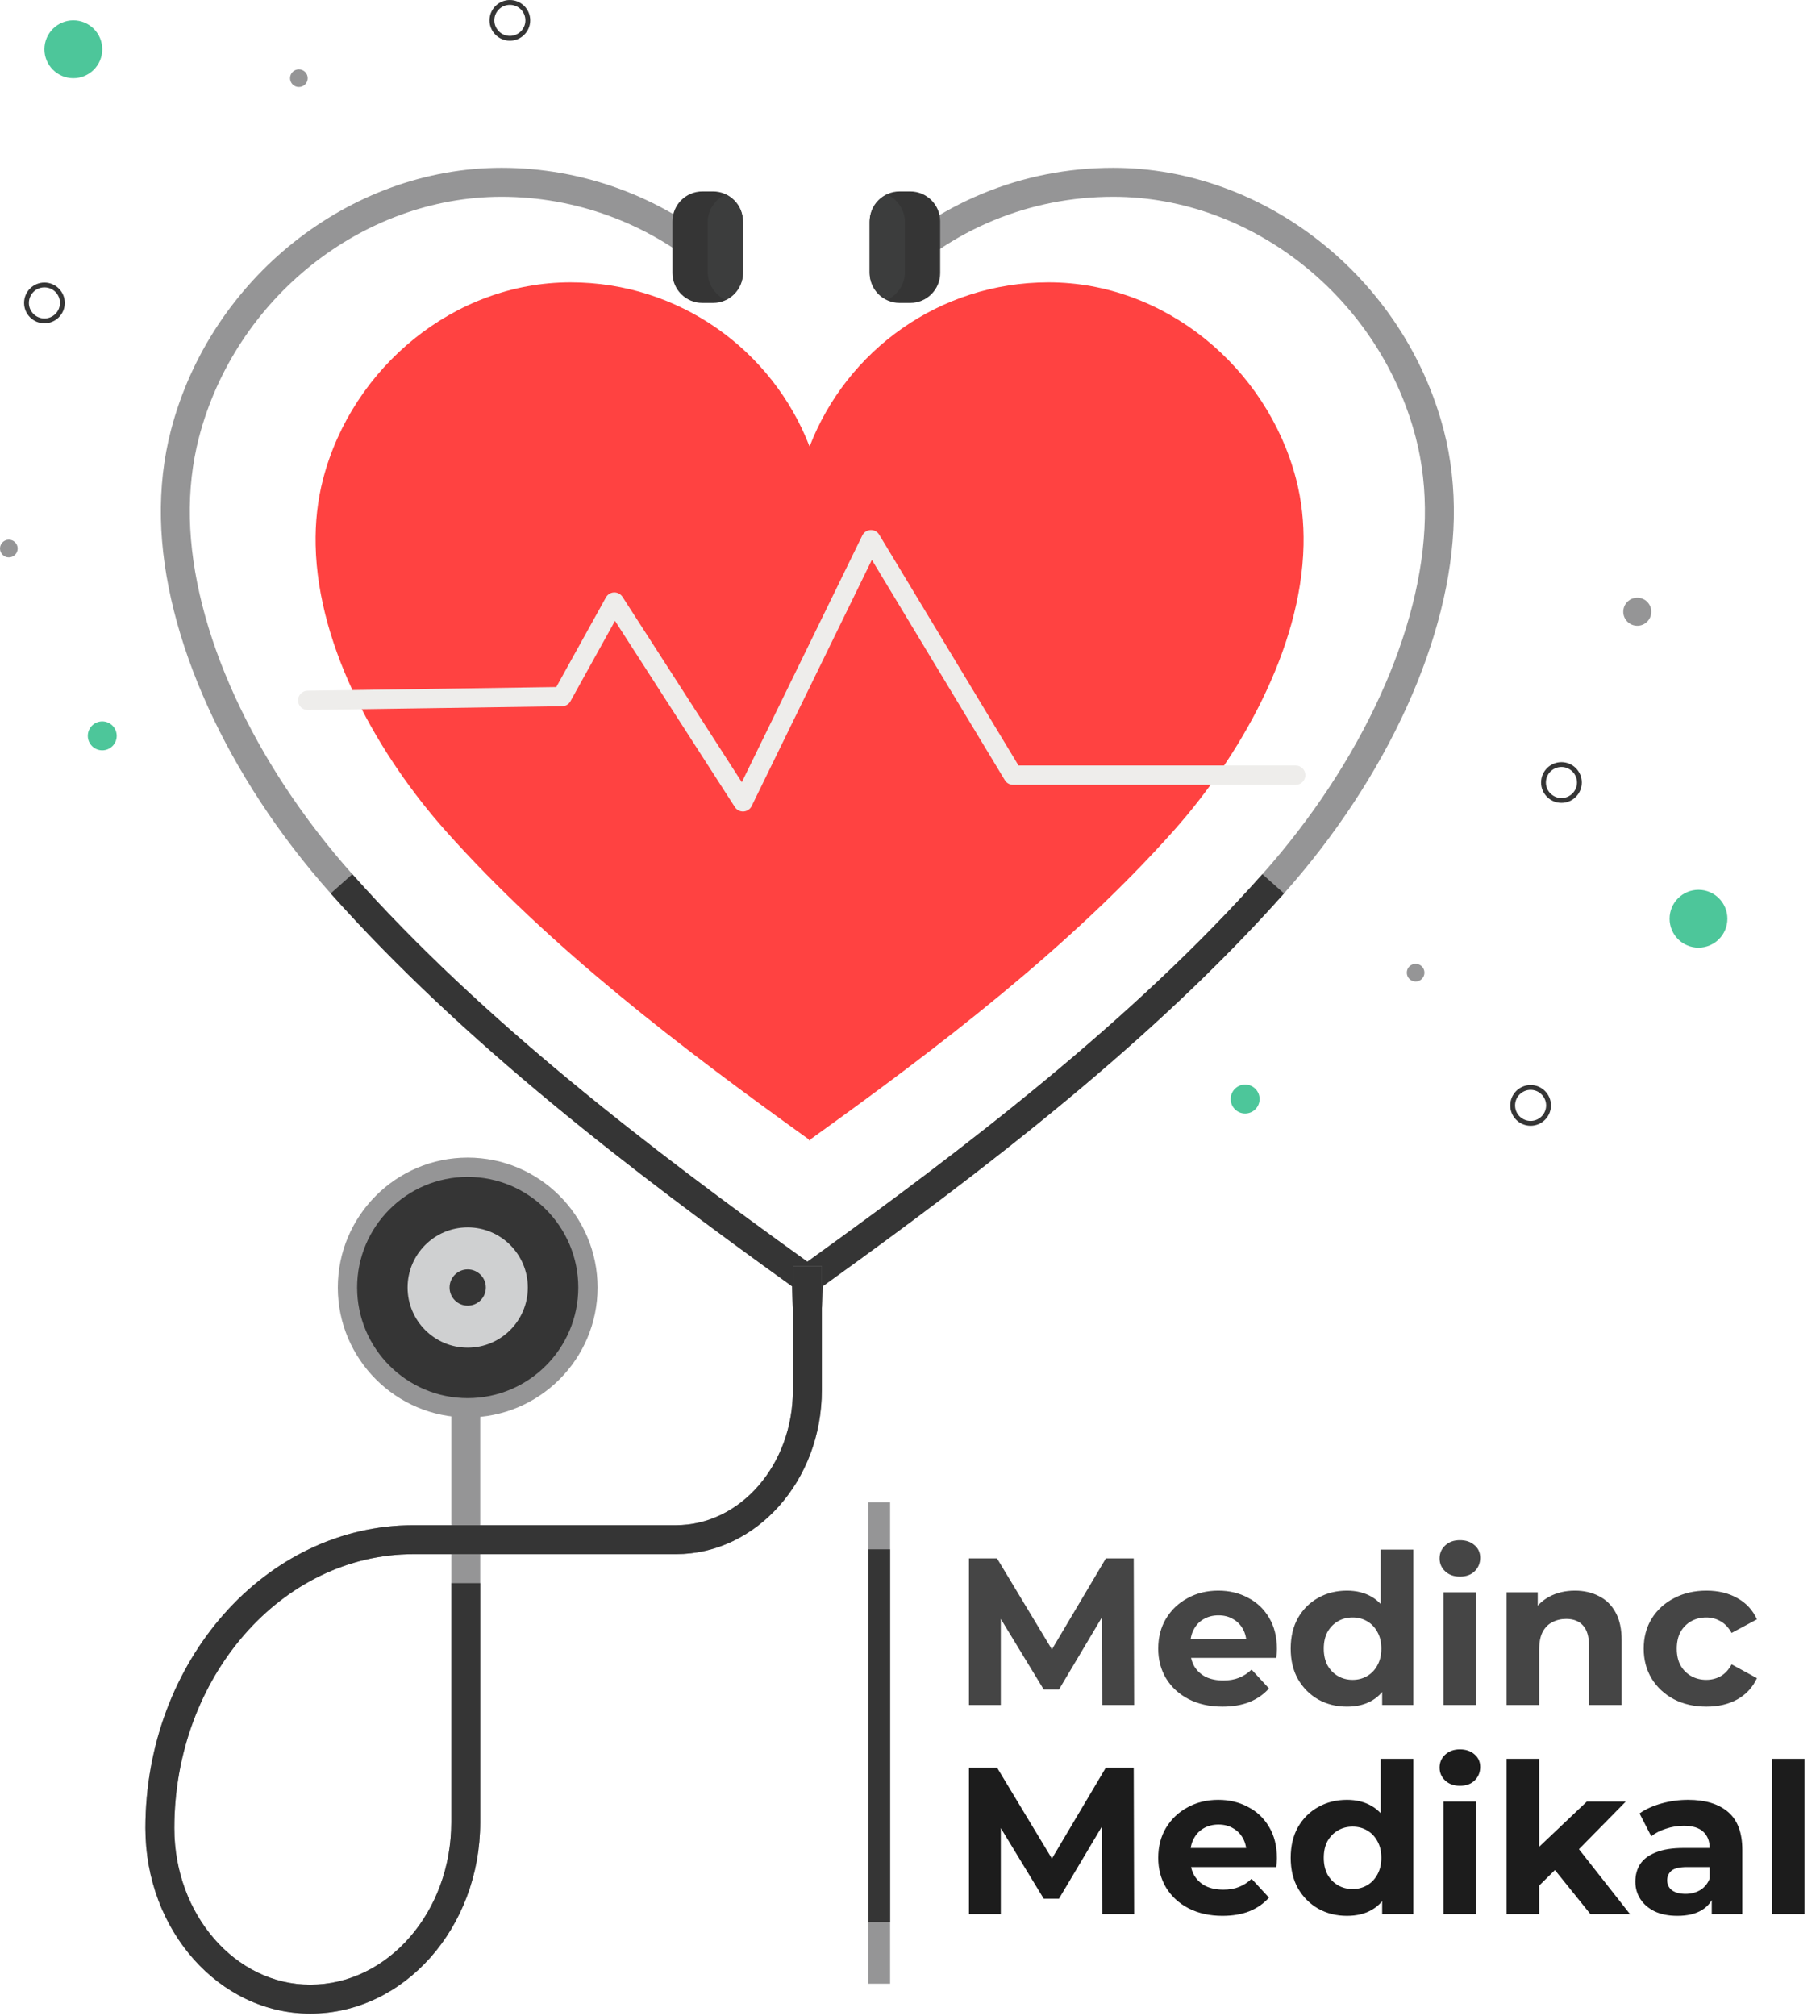 <svg width="503" height="557" viewBox="0 0 503 557" fill="none" xmlns="http://www.w3.org/2000/svg">
<path d="M219.099 361.274L218.896 355.346C174.156 323.189 127.878 287.788 91.396 246.814C62.703 214.589 45.163 175.909 44.475 143.345C44.295 134.813 45.231 126.56 47.255 118.812C58.223 76.83 96.643 46.36 138.61 46.36C160.856 46.36 182.466 54.241 199.459 68.553L194.304 74.672C178.752 61.573 158.974 54.36 138.61 54.36C100.223 54.36 65.059 82.316 54.995 120.833C53.158 127.866 52.308 135.384 52.472 143.177C53.123 173.893 69.906 210.648 97.37 241.494C133.216 281.753 178.888 316.724 223.114 348.525L223.116 348.524L223.134 348.537C267.364 316.733 313.043 281.758 348.895 241.494C376.358 210.648 393.142 173.893 393.792 143.176C393.956 135.384 393.107 127.866 391.27 120.833C381.206 82.316 346.042 54.36 307.655 54.36C284.583 54.36 262.882 63.336 246.547 79.636L240.896 73.973C258.74 56.166 282.45 46.36 307.655 46.36C349.622 46.36 388.042 76.83 399.01 118.812C401.034 126.56 401.968 134.813 401.79 143.345C401.102 175.909 383.562 214.589 354.868 246.814C318.387 287.788 272.108 323.189 227.368 355.346L227.168 361.218L223.146 358.376L219.099 361.274Z" fill="#959596"/>
<path d="M219.099 361.274L218.896 355.346C174.156 323.19 127.878 287.788 91.397 246.814L97.37 241.494C133.216 281.753 178.888 316.724 223.114 348.525L223.116 348.524L223.134 348.537C267.364 316.733 313.043 281.758 348.895 241.494L354.868 246.814C318.387 287.788 272.108 323.19 227.368 355.346L227.168 361.218L223.146 358.376L219.099 361.274Z" fill="#353535"/>
<path d="M194.109 52.887H197.08C201.641 52.887 205.341 56.586 205.341 61.15V75.422C205.341 79.986 201.641 83.685 197.08 83.685H194.109C189.546 83.685 185.848 79.986 185.848 75.422V61.15C185.848 56.586 189.546 52.887 194.109 52.887Z" fill="#353535"/>
<path d="M195.594 61.427V75.145C195.594 78.543 197.594 81.454 200.467 82.828C203.342 81.454 205.34 78.543 205.34 75.145V61.427C205.34 58.028 203.342 55.119 200.467 53.744C197.594 55.119 195.594 58.028 195.594 61.427Z" fill="#3C3D3D"/>
<path d="M251.58 52.887H248.61C244.048 52.887 240.348 56.586 240.348 61.15V75.422C240.348 79.986 244.048 83.685 248.61 83.685H251.58C256.144 83.685 259.842 79.986 259.842 75.422V61.15C259.842 56.586 256.144 52.887 251.58 52.887Z" fill="#353535"/>
<path d="M250.096 61.427V75.145C250.096 78.543 248.096 81.454 245.222 82.828C242.348 81.454 240.348 78.543 240.348 75.145V61.427C240.348 58.028 242.348 55.119 245.222 53.744C248.096 55.119 250.096 58.028 250.096 61.427Z" fill="#3C3D3D"/>
<path d="M114.285 429.335C77.836 429.335 48.183 463.294 48.183 505.033C48.183 528.877 65.029 548.275 85.737 548.275C107.233 548.275 124.721 528.147 124.721 503.409V429.335H114.285ZM85.737 556.275C60.619 556.275 40.183 533.289 40.183 505.033C40.183 458.882 73.424 421.335 114.285 421.335H124.721V353.17H132.721V421.335H186.821C204.637 421.335 219.132 404.611 219.132 384.055V349.819H227.132V384.055C227.132 409.023 209.048 429.335 186.821 429.335H132.721V503.409C132.721 532.559 111.645 556.275 85.737 556.275Z" fill="#959596"/>
<path d="M85.737 556.275C60.619 556.275 40.183 533.289 40.183 505.033C40.183 458.882 73.425 421.335 114.285 421.335H186.821C204.637 421.335 219.132 404.611 219.132 384.055V349.819H227.132V384.055C227.132 409.023 209.048 429.335 186.821 429.335H114.285C77.836 429.335 48.183 463.294 48.183 505.033C48.183 528.877 65.029 548.275 85.737 548.275C107.233 548.275 124.721 528.147 124.721 503.409V437.338H132.721V503.409C132.721 532.559 111.645 556.275 85.737 556.275Z" fill="#353535"/>
<path d="M96.031 355.681C96.031 374.033 110.909 388.909 129.259 388.909C147.611 388.909 162.489 374.033 162.489 355.681C162.489 337.329 147.611 322.453 129.259 322.453C110.909 322.453 96.031 337.329 96.031 355.681Z" fill="#353535"/>
<path d="M129.258 325.12C112.406 325.12 98.697 338.83 98.697 355.682C98.697 372.534 112.406 386.243 129.258 386.243C146.111 386.243 159.821 372.534 159.821 355.682C159.821 338.83 146.111 325.12 129.258 325.12ZM129.258 391.576C109.466 391.576 93.363 375.474 93.363 355.682C93.363 335.89 109.466 319.787 129.258 319.787C149.051 319.787 165.154 335.89 165.154 355.682C165.154 375.474 149.051 391.576 129.258 391.576Z" fill="#959596"/>
<path d="M112.645 355.681C112.645 364.857 120.083 372.296 129.258 372.296C138.434 372.296 145.873 364.857 145.873 355.681C145.873 346.505 138.434 339.067 129.258 339.067C120.083 339.067 112.645 346.505 112.645 355.681Z" fill="#CFD0D1"/>
<path d="M124.246 355.682C124.246 358.45 126.491 360.695 129.259 360.695C132.029 360.695 134.273 358.45 134.273 355.682C134.273 352.914 132.029 350.669 129.259 350.669C126.491 350.669 124.246 352.914 124.246 355.682Z" fill="#353535"/>
<path d="M358.191 132.293C350.156 101.538 321.971 77.999 289.812 77.999C259.68 77.999 233.963 96.834 223.747 123.365C213.532 96.834 187.815 77.999 157.683 77.999C125.524 77.999 97.338 101.538 89.303 132.293C87.739 138.281 87.102 144.422 87.231 150.613C87.838 179.363 105.035 209.167 123.114 229.473C151.886 261.787 188.388 289.537 223.508 314.739C223.516 314.955 223.52 315.075 223.52 315.075L223.747 314.911C223.823 314.966 223.899 315.021 223.975 315.075C223.975 315.075 223.979 314.955 223.987 314.739C259.106 289.537 295.607 261.787 324.38 229.473C342.459 209.167 359.656 179.363 360.263 150.613C360.394 144.422 359.756 138.281 358.191 132.293Z" fill="#FF4241"/>
<path d="M205.34 224.178C204.436 224.178 203.591 223.72 203.097 222.955L169.971 171.512L157.653 193.728C157.191 194.563 156.316 195.087 155.361 195.102L85.08 196.138H85.039C83.585 196.138 82.396 194.97 82.373 193.511C82.353 192.039 83.529 190.827 85.001 190.804L153.739 189.791L167.468 165.028C167.923 164.208 168.775 163.687 169.712 163.656C170.649 163.628 171.535 164.09 172.041 164.878L205.02 216.09L238.315 147.918C238.744 147.04 239.617 146.468 240.592 146.424C241.607 146.382 242.489 146.875 242.993 147.71L281.497 211.479H358.105C359.579 211.479 360.772 212.672 360.772 214.146C360.772 215.618 359.579 216.812 358.105 216.812H279.992C279.059 216.812 278.193 216.323 277.709 215.523L240.959 154.658L207.736 222.682C207.313 223.546 206.459 224.116 205.497 224.174C205.444 224.176 205.392 224.178 205.34 224.178Z" fill="#EEEDEB"/>
<path d="M477.407 253.803C477.407 258.215 473.83 261.792 469.419 261.792C465.006 261.792 461.43 258.215 461.43 253.803C461.43 249.389 465.006 245.813 469.419 245.813C473.83 245.813 477.407 249.389 477.407 253.803Z" fill="#4DC69A"/>
<path d="M28.258 13.614C28.258 18.027 24.681 21.604 20.269 21.604C15.857 21.604 12.279 18.027 12.279 13.614C12.279 9.202 15.857 5.625 20.269 5.625C24.681 5.625 28.258 9.202 28.258 13.614Z" fill="#4DC69A"/>
<path d="M348.116 303.612C348.116 305.817 346.328 307.606 344.122 307.606C341.916 307.606 340.127 305.817 340.127 303.612C340.127 301.405 341.916 299.617 344.122 299.617C346.328 299.617 348.116 301.405 348.116 303.612Z" fill="#4DC69A"/>
<path d="M32.253 203.281C32.253 205.487 30.464 207.275 28.258 207.275C26.053 207.275 24.264 205.487 24.264 203.281C24.264 201.074 26.053 199.286 28.258 199.286C30.464 199.286 32.253 201.074 32.253 203.281Z" fill="#4DC69A"/>
<path d="M456.378 168.994C456.378 171.134 454.644 172.869 452.504 172.869C450.364 172.869 448.629 171.134 448.629 168.994C448.629 166.854 450.364 165.12 452.504 165.12C454.644 165.12 456.378 166.854 456.378 168.994Z" fill="#959596"/>
<path d="M393.681 268.703C393.681 270.051 392.589 271.143 391.241 271.143C389.893 271.143 388.801 270.051 388.801 268.703C388.801 267.355 389.893 266.263 391.241 266.263C392.589 266.263 393.681 267.355 393.681 268.703Z" fill="#959596"/>
<path d="M4.88 151.529C4.88 152.877 3.788 153.969 2.44 153.969C1.092 153.969 0 152.877 0 151.529C0 150.181 1.092 149.089 2.44 149.089C3.788 149.089 4.88 150.181 4.88 151.529Z" fill="#959596"/>
<path d="M85.04 21.604C85.04 22.952 83.948 24.044 82.6 24.044C81.252 24.044 80.16 22.952 80.16 21.604C80.16 20.256 81.252 19.164 82.6 19.164C83.948 19.164 85.04 20.256 85.04 21.604Z" fill="#959596"/>
<path d="M431.543 211.879C429.176 211.879 427.249 213.804 427.249 216.171C427.249 218.537 429.176 220.463 431.543 220.463C433.908 220.463 435.835 218.537 435.835 216.171C435.835 213.804 433.908 211.879 431.543 211.879ZM431.543 221.796C428.44 221.796 425.916 219.272 425.916 216.171C425.916 213.069 428.44 210.545 431.543 210.545C434.644 210.545 437.168 213.069 437.168 216.171C437.168 219.272 434.644 221.796 431.543 221.796Z" fill="#353535"/>
<path d="M12.279 79.392C9.913 79.392 7.987 81.318 7.987 83.684C7.987 86.051 9.913 87.976 12.279 87.976C14.645 87.976 16.572 86.051 16.572 83.684C16.572 81.318 14.645 79.392 12.279 79.392ZM12.279 89.31C9.177 89.31 6.653 86.786 6.653 83.684C6.653 80.583 9.177 78.059 12.279 78.059C15.381 78.059 17.905 80.583 17.905 83.684C17.905 86.786 15.381 89.31 12.279 89.31Z" fill="#353535"/>
<path d="M423.019 301.078C420.653 301.078 418.726 303.003 418.726 305.371C418.726 307.736 420.653 309.662 423.019 309.662C425.385 309.662 427.311 307.736 427.311 305.371C427.311 303.003 425.385 301.078 423.019 301.078ZM423.019 310.995C419.917 310.995 417.393 308.472 417.393 305.371C417.393 302.268 419.917 299.744 423.019 299.744C426.121 299.744 428.645 302.268 428.645 305.371C428.645 308.472 426.121 310.995 423.019 310.995Z" fill="#353535"/>
<path d="M140.914 1.334C138.547 1.334 136.62 3.259 136.62 5.626C136.62 7.992 138.547 9.918 140.914 9.918C143.279 9.918 145.206 7.992 145.206 5.626C145.206 3.259 143.279 1.334 140.914 1.334ZM140.914 11.251C137.811 11.251 135.287 8.727 135.287 5.626C135.287 2.524 137.811 0 140.914 0C144.015 0 146.539 2.524 146.539 5.626C146.539 8.727 144.015 11.251 140.914 11.251Z" fill="#353535"/>
<path d="M267.802 471V430.505H275.554L292.793 459.083H288.686L305.636 430.505H313.33L313.445 471H304.652L304.594 443.984H306.214L292.677 466.719H288.454L274.628 443.984H276.595V471H267.802ZM337.863 471.463C334.315 471.463 331.191 470.769 328.491 469.38C325.83 467.992 323.767 466.102 322.301 463.711C320.835 461.281 320.103 458.524 320.103 455.438C320.103 452.314 320.816 449.557 322.243 447.166C323.709 444.736 325.695 442.846 328.202 441.496C330.709 440.108 333.543 439.414 336.706 439.414C339.753 439.414 342.491 440.069 344.92 441.381C347.389 442.653 349.336 444.505 350.763 446.934C352.19 449.325 352.904 452.199 352.904 455.554C352.904 455.901 352.885 456.306 352.846 456.769C352.807 457.193 352.769 457.598 352.73 457.984H327.45V452.719H347.987L344.516 454.281C344.516 452.661 344.188 451.254 343.532 450.058C342.876 448.863 341.97 447.937 340.813 447.281C339.656 446.587 338.306 446.24 336.764 446.24C335.221 446.24 333.852 446.587 332.656 447.281C331.499 447.937 330.593 448.882 329.937 450.116C329.282 451.312 328.954 452.739 328.954 454.397V455.785C328.954 457.482 329.32 458.986 330.053 460.298C330.824 461.57 331.885 462.554 333.235 463.248C334.623 463.904 336.243 464.232 338.094 464.232C339.753 464.232 341.199 463.981 342.433 463.479C343.706 462.978 344.863 462.226 345.904 461.223L350.706 466.43C349.279 468.05 347.485 469.303 345.325 470.19C343.166 471.039 340.678 471.463 337.863 471.463ZM372.276 471.463C369.344 471.463 366.703 470.807 364.35 469.496C361.997 468.146 360.127 466.276 358.739 463.884C357.389 461.493 356.714 458.678 356.714 455.438C356.714 452.16 357.389 449.325 358.739 446.934C360.127 444.543 361.997 442.692 364.35 441.381C366.703 440.069 369.344 439.414 372.276 439.414C374.898 439.414 377.193 439.992 379.16 441.149C381.127 442.306 382.65 444.061 383.73 446.414C384.81 448.766 385.35 451.774 385.35 455.438C385.35 459.064 384.829 462.072 383.788 464.463C382.746 466.815 381.242 468.57 379.275 469.727C377.347 470.884 375.014 471.463 372.276 471.463ZM373.837 464.058C375.303 464.058 376.634 463.711 377.829 463.017C379.025 462.322 379.97 461.339 380.664 460.066C381.397 458.755 381.763 457.212 381.763 455.438C381.763 453.626 381.397 452.083 380.664 450.81C379.97 449.538 379.025 448.554 377.829 447.86C376.634 447.166 375.303 446.819 373.837 446.819C372.333 446.819 370.984 447.166 369.788 447.86C368.592 448.554 367.628 449.538 366.895 450.81C366.201 452.083 365.854 453.626 365.854 455.438C365.854 457.212 366.201 458.755 366.895 460.066C367.628 461.339 368.592 462.322 369.788 463.017C370.984 463.711 372.333 464.058 373.837 464.058ZM381.994 471V464.636L382.168 455.38L381.589 446.182V428.075H390.614V471H381.994ZM398.967 471V439.877H407.991V471H398.967ZM403.479 435.538C401.821 435.538 400.471 435.056 399.429 434.092C398.388 433.127 397.867 431.932 397.867 430.505C397.867 429.078 398.388 427.882 399.429 426.918C400.471 425.954 401.821 425.472 403.479 425.472C405.137 425.472 406.487 425.935 407.528 426.86C408.57 427.747 409.09 428.904 409.09 430.331C409.09 431.835 408.57 433.089 407.528 434.092C406.526 435.056 405.176 435.538 403.479 435.538ZM435.284 439.414C437.752 439.414 439.951 439.915 441.879 440.918C443.846 441.882 445.388 443.386 446.507 445.43C447.625 447.436 448.185 450.02 448.185 453.182V471H439.16V454.571C439.16 452.064 438.601 450.212 437.482 449.017C436.402 447.821 434.86 447.224 432.854 447.224C431.427 447.224 430.135 447.532 428.978 448.149C427.86 448.728 426.973 449.634 426.317 450.868C425.7 452.102 425.392 453.683 425.392 455.612V471H416.367V439.877H424.987V448.496L423.367 445.893C424.485 443.81 426.086 442.21 428.168 441.091C430.251 439.973 432.623 439.414 435.284 439.414ZM471.632 471.463C468.277 471.463 465.288 470.788 462.665 469.438C460.043 468.05 457.979 466.141 456.475 463.711C455.01 461.281 454.277 458.524 454.277 455.438C454.277 452.314 455.01 449.557 456.475 447.166C457.979 444.736 460.043 442.846 462.665 441.496C465.288 440.108 468.277 439.414 471.632 439.414C474.91 439.414 477.764 440.108 480.194 441.496C482.624 442.846 484.417 444.794 485.574 447.339L478.574 451.1C477.764 449.634 476.742 448.554 475.508 447.86C474.312 447.166 473.001 446.819 471.574 446.819C470.031 446.819 468.643 447.166 467.409 447.86C466.175 448.554 465.191 449.538 464.459 450.81C463.764 452.083 463.417 453.626 463.417 455.438C463.417 457.251 463.764 458.794 464.459 460.066C465.191 461.339 466.175 462.322 467.409 463.017C468.643 463.711 470.031 464.058 471.574 464.058C473.001 464.058 474.312 463.73 475.508 463.075C476.742 462.38 477.764 461.281 478.574 459.777L485.574 463.595C484.417 466.102 482.624 468.05 480.194 469.438C477.764 470.788 474.91 471.463 471.632 471.463Z" fill="#454545"/>
<path d="M267.802 528.792V488.297H275.554L292.793 516.875H288.686L305.636 488.297H313.33L313.445 528.792H304.652L304.594 501.776H306.214L292.677 524.511H288.454L274.628 501.776H276.595V528.792H267.802ZM337.863 529.255C334.315 529.255 331.191 528.561 328.491 527.172C325.83 525.784 323.767 523.894 322.301 521.503C320.835 519.073 320.103 516.316 320.103 513.23C320.103 510.106 320.816 507.349 322.243 504.958C323.709 502.528 325.695 500.638 328.202 499.288C330.709 497.9 333.543 497.206 336.706 497.206C339.753 497.206 342.491 497.861 344.92 499.173C347.389 500.445 349.336 502.297 350.763 504.726C352.19 507.117 352.904 509.991 352.904 513.346C352.904 513.693 352.885 514.098 352.846 514.561C352.807 514.985 352.769 515.39 352.73 515.776H327.45V510.511H347.987L344.516 512.073C344.516 510.453 344.188 509.046 343.532 507.85C342.876 506.655 341.97 505.729 340.813 505.073C339.656 504.379 338.306 504.032 336.764 504.032C335.221 504.032 333.852 504.379 332.656 505.073C331.499 505.729 330.593 506.674 329.937 507.908C329.282 509.104 328.954 510.531 328.954 512.189V513.577C328.954 515.274 329.32 516.778 330.053 518.09C330.824 519.362 331.885 520.346 333.235 521.04C334.623 521.696 336.243 522.024 338.094 522.024C339.753 522.024 341.199 521.773 342.433 521.271C343.706 520.77 344.863 520.018 345.904 519.015L350.706 524.222C349.279 525.842 347.485 527.095 345.325 527.982C343.166 528.831 340.678 529.255 337.863 529.255ZM372.276 529.255C369.344 529.255 366.703 528.599 364.35 527.288C361.997 525.938 360.127 524.068 358.739 521.676C357.389 519.285 356.714 516.47 356.714 513.23C356.714 509.952 357.389 507.117 358.739 504.726C360.127 502.335 361.997 500.484 364.35 499.173C366.703 497.861 369.344 497.206 372.276 497.206C374.898 497.206 377.193 497.784 379.16 498.941C381.127 500.098 382.65 501.853 383.73 504.206C384.81 506.558 385.35 509.566 385.35 513.23C385.35 516.856 384.829 519.864 383.788 522.255C382.746 524.607 381.242 526.362 379.275 527.519C377.347 528.676 375.014 529.255 372.276 529.255ZM373.837 521.85C375.303 521.85 376.634 521.503 377.829 520.809C379.025 520.114 379.97 519.131 380.664 517.858C381.397 516.547 381.763 515.004 381.763 513.23C381.763 511.418 381.397 509.875 380.664 508.602C379.97 507.33 379.025 506.346 377.829 505.652C376.634 504.958 375.303 504.611 373.837 504.611C372.333 504.611 370.984 504.958 369.788 505.652C368.592 506.346 367.628 507.33 366.895 508.602C366.201 509.875 365.854 511.418 365.854 513.23C365.854 515.004 366.201 516.547 366.895 517.858C367.628 519.131 368.592 520.114 369.788 520.809C370.984 521.503 372.333 521.85 373.837 521.85ZM381.994 528.792V522.428L382.168 513.172L381.589 503.974V485.867H390.614V528.792H381.994ZM398.967 528.792V497.669H407.991V528.792H398.967ZM403.479 493.33C401.821 493.33 400.471 492.848 399.429 491.884C398.388 490.919 397.867 489.724 397.867 488.297C397.867 486.87 398.388 485.674 399.429 484.71C400.471 483.746 401.821 483.264 403.479 483.264C405.137 483.264 406.487 483.727 407.528 484.652C408.57 485.539 409.09 486.696 409.09 488.123C409.09 489.627 408.57 490.881 407.528 491.884C406.526 492.848 405.176 493.33 403.479 493.33ZM423.83 522.428L424.061 511.437L438.581 497.669H449.342L435.4 511.842L430.714 515.66L423.83 522.428ZM416.367 528.792V485.867H425.392V528.792H416.367ZM439.565 528.792L429.036 515.718L434.705 508.718L450.499 528.792H439.565ZM473.083 528.792V522.718L472.504 521.387V510.511C472.504 508.583 471.906 507.079 470.711 505.999C469.554 504.919 467.761 504.379 465.331 504.379C463.672 504.379 462.033 504.649 460.414 505.189C458.832 505.69 457.482 506.385 456.364 507.272L453.124 500.966C454.821 499.77 456.865 498.845 459.257 498.189C461.648 497.534 464.077 497.206 466.546 497.206C471.289 497.206 474.973 498.324 477.595 500.561C480.218 502.798 481.529 506.288 481.529 511.032V528.792H473.083ZM463.595 529.255C461.166 529.255 459.083 528.85 457.347 528.04C455.612 527.191 454.281 526.054 453.356 524.627C452.43 523.2 451.967 521.599 451.967 519.825C451.967 517.974 452.411 516.354 453.298 514.966C454.224 513.577 455.67 512.498 457.637 511.726C459.604 510.916 462.168 510.511 465.331 510.511H473.603V515.776H466.314C464.193 515.776 462.728 516.123 461.918 516.817C461.146 517.511 460.761 518.379 460.761 519.42C460.761 520.577 461.204 521.503 462.091 522.197C463.017 522.853 464.27 523.181 465.851 523.181C467.356 523.181 468.705 522.833 469.901 522.139C471.097 521.406 471.964 520.346 472.504 518.957L473.893 523.123C473.237 525.128 472.041 526.652 470.306 527.693C468.57 528.734 466.334 529.255 463.595 529.255ZM489.697 528.792V485.867H498.721V528.792H489.697Z" fill="#1C1C1C"/>
<path d="M246 548H240V415H246V548Z" fill="#959596"/>
<path d="M246 531H240V428H246V531Z" fill="#353535"/>
</svg>
